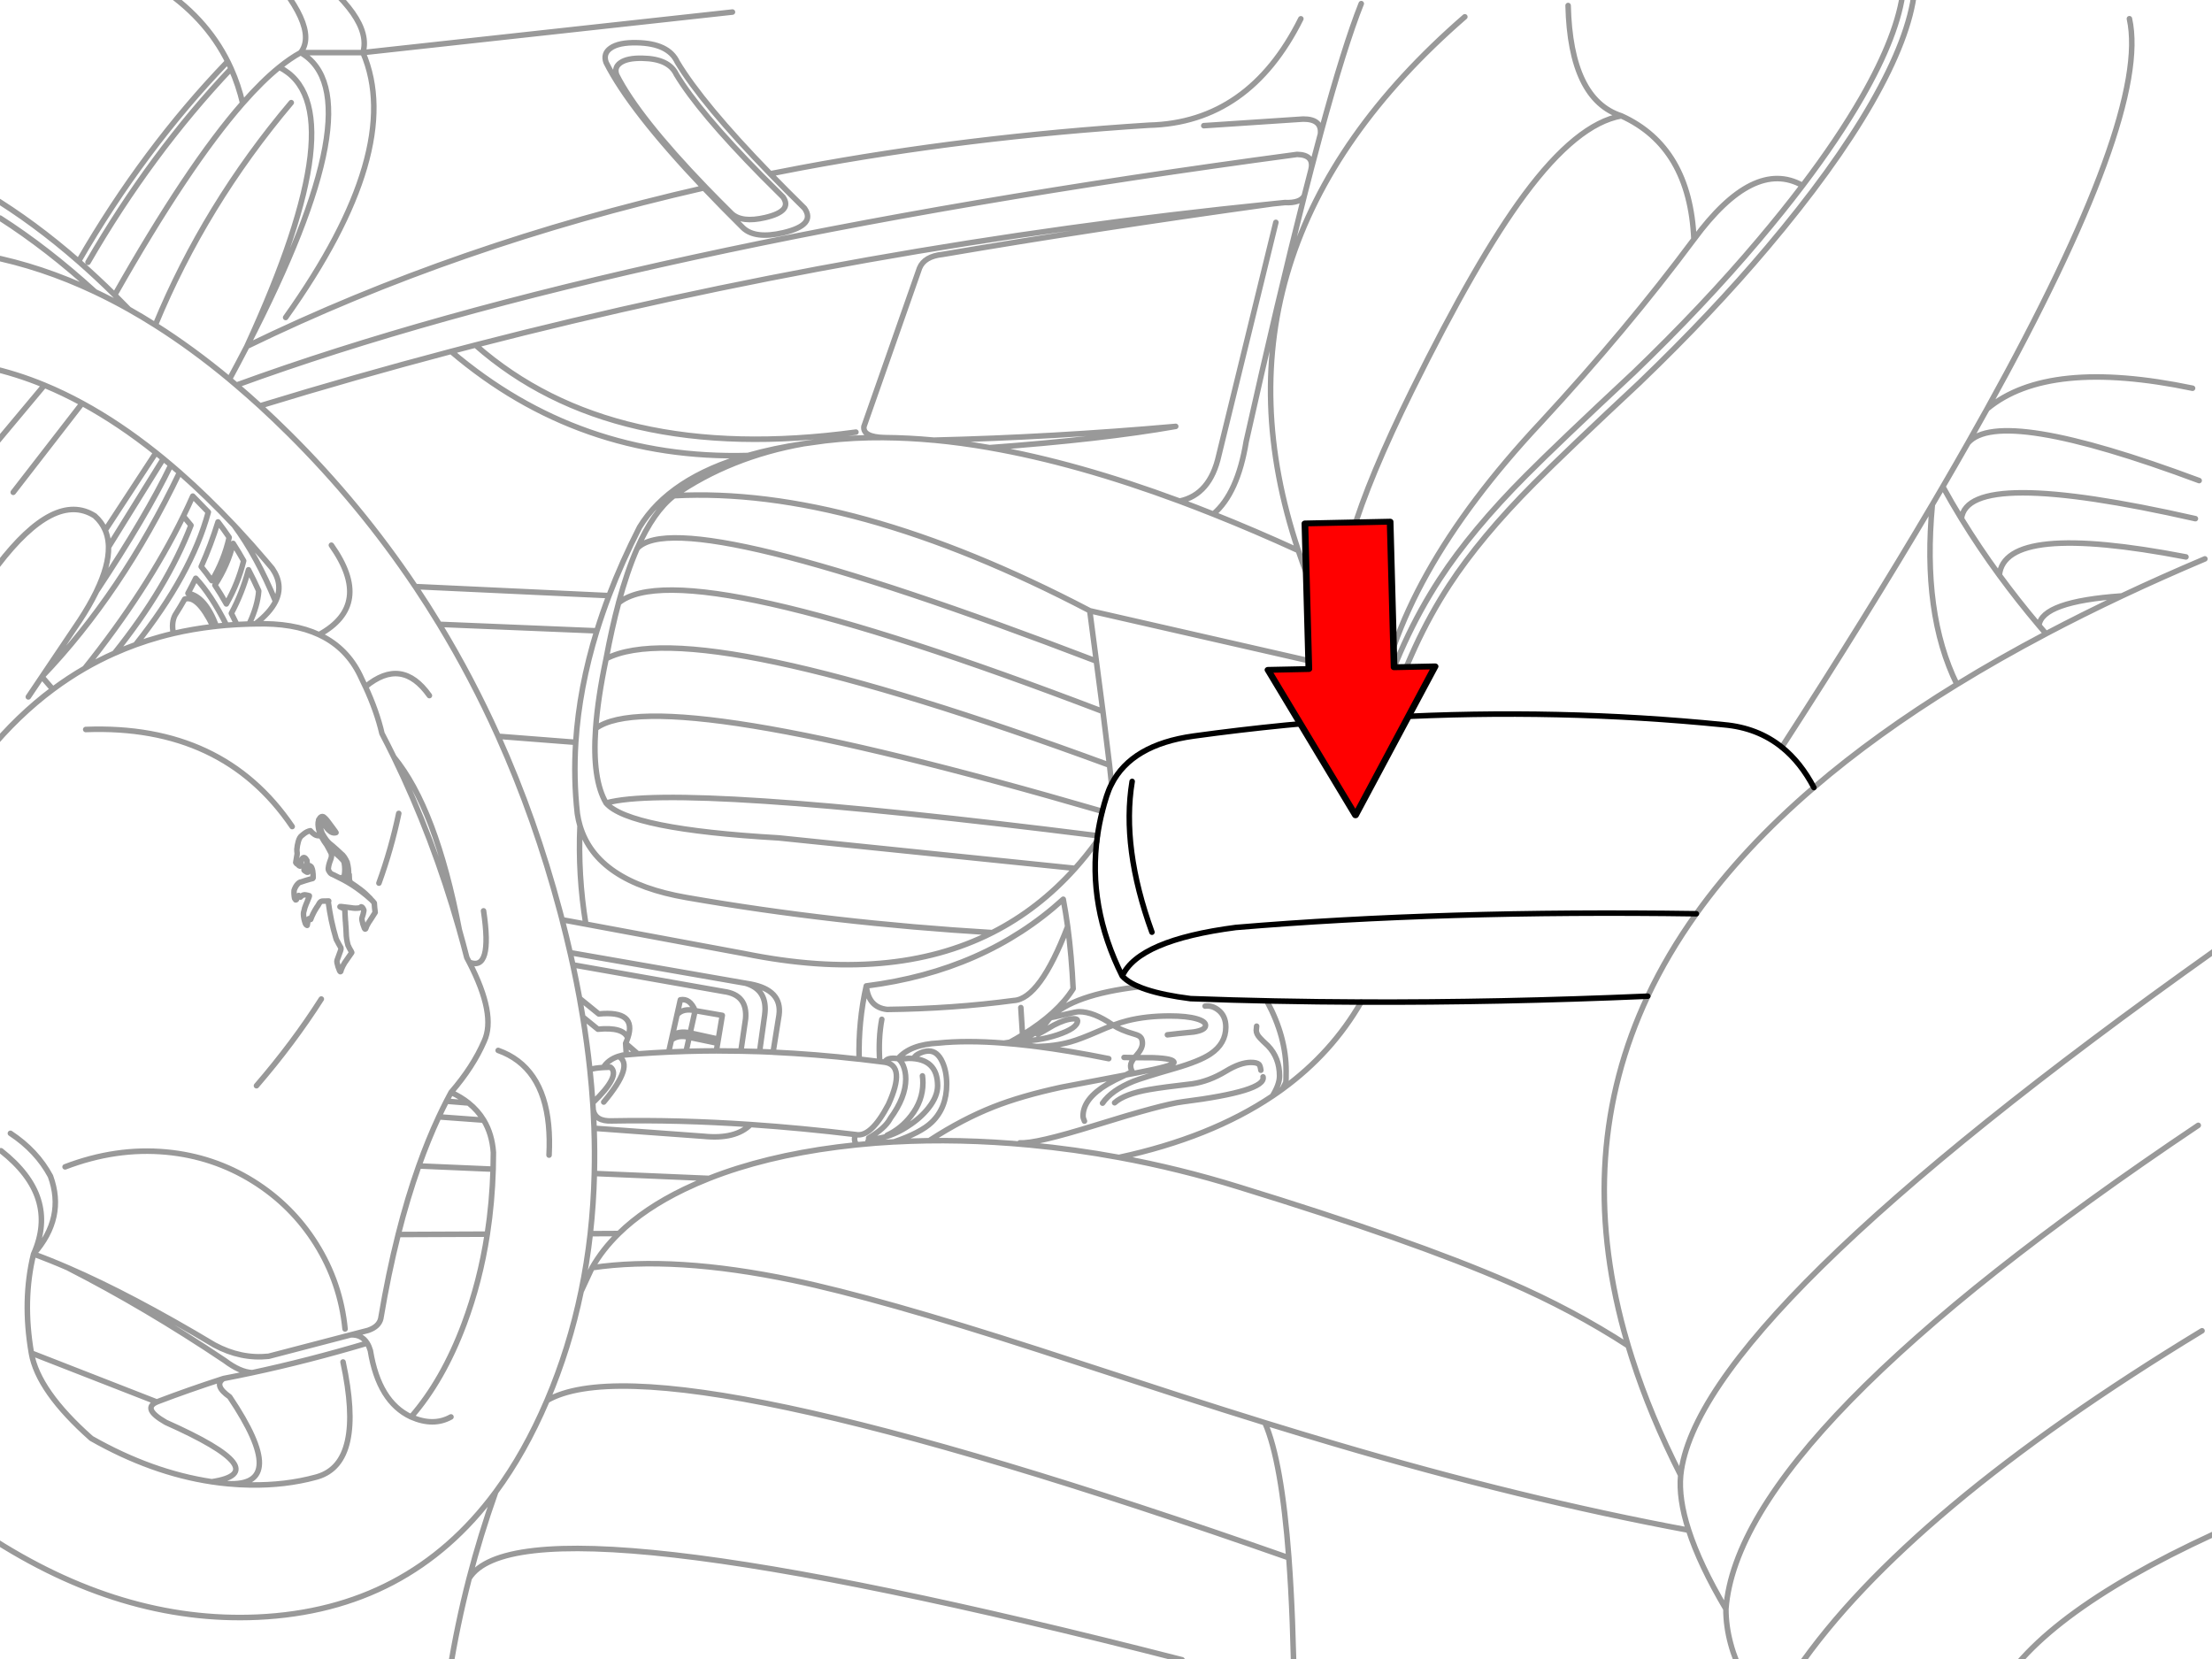 <svg xmlns="http://www.w3.org/2000/svg" xmlns:xlink="http://www.w3.org/1999/xlink" preserveAspectRatio="none" width="400" height="300" viewBox="0 0 400 300"><defs><path fill="#f00" d="M188.15-247.25v46h89.25v22.15l90.2-45.1-90.2-45.1v22.05h-89.25z" id="c"/><path id="a" stroke="#999" stroke-linejoin="round" stroke-linecap="round" d="M251.025 129.703q4.149-13.366 11.018-23.893 5.676-8.699 15.321-18.38 5.804-5.837 19.266-18.397l.009-.017q12.944-12.445 22.896-24.242 12.03-14.223 18.865-26.099 6.862-11.956 7.78-20.305.049-.419-.213-.75-.268-.329-.69-.375-.419-.05-.75.213-.329.268-.375.69-.923 8.011-7.524 19.504-4.303 7.47-10.685 15.883-3.647 4.809-7.976 9.927-9.885 11.722-22.742 24.089l.009-.017q-13.499 12.594-19.317 18.448-9.813 9.849-15.585 18.703-7.104 10.881-11.358 24.728l-.06.409q-3.368-2.551-5.496-8.811l-46.379-10.583 1.193 9.117 1.193 9.117 1.193 9.714.366 3.4m150.317-53.792q1.6 2.918 3.366 5.803m-3.366-5.803q-.935 1.604-1.892 3.238-1.867 19.744 4.448 32.533 7.604-4.672 16.113-9.16-.645-.746-1.278-1.491-3.802-4.504-7.166-9.1-3.694-5.051-6.859-10.217 1.029-9.369 42.306-.009m-.511-23.586q-26.14-5.466-37.168 3.749-1.671 3.017-3.451 6.152 5.734-6.649 41.812 6.8m-41.812-6.8q-2.188 3.856-4.542 7.89m10.225 16.019q.905-9.636 33.743-3.306m-111.726-99.711q.415 16.978 9.629 19.956 12.39 5.611 13.122 22.325 10.808-14.702 19.649-9.731m59.101-30.164q3.803 17.248-25.75 70.57m-141.634-51.228l17.979-1.193q3.415-.006 3.119 2.71 4.333-15.957 7.379-23.586m-10.924 2.744q-9.356 18.799-27.454 19.24-32.846 2.094-62.816 7.686-2.86.53-5.692 1.099 2.887 2.972 6.203 6.229 2.13 3.033-3.834 4.431-5.044 1.176-7.243-.852-3.83-3.791-7.115-7.251-44.706 10.195-82.627 28.639h-.009q-1.504 2.908-3.161 5.973.628.522 1.253 1.057 69.395-25.339 191.814-41.727 3.168.063 2.514 2.769.881-3.381 1.713-6.45m-1.713 6.45l-.043.179q-.574 2.203-1.167 4.533-4.64 18.232-10.506 44.428-1.545 9.421-5.948 13.131 7.472 2.972 15.372 6.587-18.282-54.488 30.113-96.508m-222.148 66.608q2.132 1.809 4.26 3.749 17.146-5.255 34.569-9.85 2.2-.58 4.405-1.15 69.85-18.048 144.182-25.546 1.089-.114 2.181-.222 2.791.123 3.519-1.227m-5.138 4.806l-10.31 42.11q-1.575 7.133-7.098 8.291 3.007 1.123 6.092 2.352m10.753-56.11q-32.315 4.477-59.697 9.151-3.307.349-4.175 2.471l-10.055 28.647q-.242 1.901 3.698 2.011 4.332.033 8.93.46 21.422-.512 43.755-2.488-13.333 2.348-33.7 3.843 15.802 2.756 34.399 9.663m79.883-69.658q-8.01 1.414-17.536 14.281-8.623 11.657-20.314 35.328-7.805 15.798-10.873 26.091-3.562 12.014-2.079 20.774.479 1.928 1.048 3.596m5.556 8.402l-.017.06q-.054.177-.043.349m-50.597 22.325q-1.874 2.586-3.92 4.874-6.6 7.369-14.997 11.622-18.14 9.181-44.667 3.817l-28.818-5.36-4.286-.792q.775 2.998 1.449 5.948l31.621 5.513.954.162q5.816 1.088 5.198 5.624l-1.074 6.706q7.636.357 15.559 1.253-.159-6.822 1.295-13.241 21.366-2.706 35.617-15.678.45 2.388.801 4.942.712 5.271.988 11.248-2.774 4.426-9.151 8.342-1.095.67-2.301 1.329.573-.11 1.108-.247 3.525-.916 5.402-3.17.361-.524.827-1.014 4.025-4.173 15.994-5.598m-6.561 21.047q1.636-2.352 5.59-3.954 1.483-.596 7.43-2.318 4.55-1.312 6.493-2.624 2.778-1.858 2.778-4.857 0-2.045-1.38-3.102-1.125-.869-2.369-.699m9.322 3.63l-.068.75q0 .665.665 1.38.392.443 1.449 1.414 2.096 2.181 2.096 5.47 0 1.534-1.304 3.638.676-.455 1.329-.92l.494-.358q.575-1.049.622-1.27.051-.205.051-1.96 0-6.186-3.408-12.543m-18.064 5.965q1.738-.222 4.755-.511 2.147-.341 2.147-1.193 0-.733-1.619-1.193-1.755-.511-4.857-.511-4.295 0-7.703.869-1.129.287-2.522.801 1.369.907 3.851 1.619.784.222 1.057.511.375.358.375 1.142 0 .971-1.057 2.147-.208.228-.375.443 1.322.009 3.425.017 3.715.153 3.715.852 0 .614-6.868 1.909l-1.875.358-.222.102q-1.926.886-3.05 1.551-4.431 2.641-4.431 5.76 0 .375.256.937m5.453-3.323q1.772-1.602 6.271-2.386 2.556-.443 7.788-1.04 3.05-.46 6.033-2.267 2.624-1.602 4.55-1.602 1.108 0 1.466.358.239.256.341 1.057m-43.576 13.122q2.727.222 13.633-3.17 12.151-3.783 15.764-4.243 15.184-1.926 14.571-4.516m-44.684-6.51q3.851.136 7.498-1.074 3.647-1.21 3.647-2.556 0-.337-.665-.358h-.035.034m-6.544 2.812q.682-.341 2.863-1.636 2.105-1.111 3.596-1.176h.051m-4.218-.196q.383-.043 2.854-.639 1.823-.443 2.335-.443 2.641 0 6.084 2.386l.085.051q-1.265.47-2.744 1.125-3.255 1.414-4.976 1.892-2.783.784-6.118.844 5.963.765 13.037 2.19m-17.894-2.974q-.533.097-1.099.17 2.313.178 4.831.477l1.125.136m-2.863-7.047l.307 4.934m20.246 4.116q-.699.875-.699 1.466 0 .528.256.988 0 .125-1.159.682-10.961 2.074-11.622 2.215-7.243 1.568-12.287 3.562-5.573 2.198-11.418 5.982m36.93-14.895q-1.357-.017-1.892-.034m-37.986.119q.187-.494 1.091-.903.835-.375 1.585-.375 1.568 0 2.471 2.011.767 1.704.767 3.971 0 4.277-2.693 6.885-1.977 1.909-6.851 3.57 11.786-.653 24.557.554 8.124.771 16.139 2.25 16.518-3.561 27.735-11.086m-27.735 11.086q10.925 2.011 21.643 5.334 31.408 9.646 48.825 17.212 11.674 5.061 21.617 11.52-.377-1.265-.724-2.522-8.927-32.616 4.26-60.703 3.58-7.618 8.785-14.903 8.477-11.855 21.26-22.827 11.263-9.664 25.869-18.644m-121.977 73.169q8.934-6.505 14.238-15.73m-89.486-2.923q.378 3.876 3.749 4.26 11.938-.141 22.921-1.619 4.717-.261 9.748-13.378m175.641-54.431q.486-4.345 14.997-5.351l.239-.111q7.114-3.348 14.767-6.587m-28.724 13.54q6.59-3.476 13.719-6.842m-77.395-64.486q-12.113 16.288-27.625 33.061-26.33 28.106-29.695 53.085m100.436-38.191q-11.711 19.881-27.224 43.874m-79.815-17.681q-4.675-9.1-7.618-17.877m-95.502-68.125q-12.259-12.634-16.803-20.203-1.568-3.391-7.328-3.494-3.272-.068-4.738.988-1.38.971-.801 2.59 4.333 8.609 17.681 22.674l.349-.077q-12.28-12.738-16.122-20.365-.485-1.358.673-2.173 1.228-.885 3.971-.827 4.834.082 6.152 2.923 4.047 6.743 15.389 18.277 1.854 1.882 3.903 3.894 1.784 2.543-3.221 3.715-4.227.985-6.067-.716-2.474-2.448-4.678-4.729m69.428 76.535q-43.022-22.518-75.188-20.791-3.707 2.854-6.638 9.518 7.875-8.391 83.019 20.39m-38.327-40.423q-5.571-.042-10.702.571l-3.877.537q-13.321 2.356-23.475 9.407m-40.304-26.099q23.12 19.681 53.69 18.823 4.588-1.316 10.089-2.13m-59.374-17.843q24.659 21.725 68.806 15.747m-107.781-4.746q2.634 2.414 5.266 5.027 12.847 12.756 22.827 27.65l35.038 1.636q2.325-6.11 5.522-12.372 5.401-8.893 19.607-12.969m-88.37-89.384q11.122 11.844 7.481 16.531h11.265q1.863-6.401-11.077-15.849m-25.068 4.431q8.47 5.728 12.304 14.324 1.324 2.958 2.096 6.254 3.504-4.002 6.604-6.51 2.025-1.645 3.877-2.65 13.644 7.878-9.714 53.085v.017m-46.882 3.809q5.123 1.106 10.259 3.229 3.414 1.411 6.834 3.272 6.658 3.619 13.335 8.938.669.533 1.338 1.082.683.561 1.363 1.142.783.663 1.568 1.346 4.926 4.322 9.867 9.569l.631.673q2.607 2.798 5.07 5.7.602.703 1.193 1.414 2.064 2.982.596 5.965-.997 2.031-3.638 4.064 6.856-.213 11.503 1.951 9.862-5.384 2.232-16.181m-51.892-28.937l-10.259 12.27m46.882-19.325l-.009.017m-3.57-51.398q-15.141 15.744-26.866 36.043 3.281 2.87 6.536 6.084 13.203-23.323 23.143-34.671m-20.595 37.253q-1.274-1.317-2.548-2.582m2.548 2.582q2.396 1.347 4.789 2.863 8.949-21.71 24.583-40.227m-52.659 20.876q8.589 5.493 17.178 13.327 3.059 1.446 6.109 3.161m-23.714 46.311q10.335-13.532 17.553-8.947 1.267 1.126 1.892 2.599l9.177-14.025m-9.177 14.025q.392.922.528 1.977v.009q.067.506.077 1.048l9.91-15.977m-8.853 35.191q9.522-11.893 13.846-23.143m-13.846 23.143q1.88-.843 3.826-1.551 10.116-12.754 13.156-23.978l-2.812-2.897q-.802 1.807-1.696 3.63l1.372 1.653m4.891-.614q1.048 1.361 2.019 2.803-.934 4.165-3.136 7.822-.938-1.341-1.926-2.539 1.754-3.912 3.042-8.086zm4.635 7.038q-1.011 4.075-3.127 7.797-1.003-1.796-2.071-3.4 2.363-3.632 3.298-7.55.989 1.532 1.9 3.153zm-15.977-42.63q6.719 4.246 13.403 9.799m-43.542-33.325q8.221 4.959 16.266 11.997m1.704.17q11.343-19.637 25.878-35.012m8.7-.256q14.129 7.009-5.837 50.435m-42.264 26.432l12.475-16.104m-17.093-26.628q9.741 1.891 19.411 6.467m40.508 62.007q.484.225.946.477 4.533 2.479 6.74 7.456.37.749.707 1.483 6.575-5.456 11.563 1.602m-53.136-9.203q2.189-.793 4.456-1.423 1.178-.325 2.377-.605-.389-1.983.307-3.315.912-1.428 1.747-2.897 2.322-.814 5.138 4.968l.596-.068q-2.031-5.427-5.147-5.948.732-1.347 1.406-2.727 2.786 2.954 5.573 8.495.928-.076 1.866-.128-.488-1.039-.997-2.028 1.975-3.682 3.102-7.873.972 1.851 1.849 3.817-.174 2.669-1.738 5.99.569-.018 1.142-.026m-3.357.119q1.101-.064 2.215-.094m-13.702 1.713q3.503-.814 7.192-1.244m-7.635-29.227q-4.437 9.228-13.446 22.827l-.136.273q-1.161 2.361-2.914 5.036l-6.834 10.157q14.398-15.016 24.898-36.947m.69 7.907q-6.542 13.385-17.834 27.522 2.61-1.505 5.36-2.727m36.938 30.13q.117-.211.239-.366l.026-.026q.276-.306.579-.17.435.297.903.954.473.651.954 1.278l.009.026q.235.281.426.605-.661.217-1.38-.494l-.017-.026q-.46-.444-.954-1.406l-.009-.026q-.193-.088-.358.281v.026q-.172.54 0 1.193l.017.026.128.4.017.017v.043l.06.102.017.06.017.017q.695 1.257 1.338 1.789l.452.366q.788.672 1.585 1.432.581.41 1.116 1.593l-.009.026q.3 1.117.247 2.122v.017q-.036.559.034 1.15l.034.043q.117.261.222.324l.017.017.051.034q-.128-.173-.179-.418-.123-.587-.068-1.125.025.373.034.741l.026.256q.084.393.29.528.861.566 1.738 1.227.861.653 1.747 1.585l-.145-.128q-.886-.832-1.755-1.5-.871-.656-1.73-1.159l-.017-.026q-.3-.146-.605-.358l-.009.026q-.514-.298-1.031-.631.215.128.418.051.171-.278.187-.605.152-.994-.034-2.096l.009-.026q-.104-.305-.264-.486-.566-.627-1.125-1.082l-.792-.69-.256-.213q-.377-.291-.767-.801.424.741.844 1.576l.009.043q.091.502-.077.937-.134.35-.256.716-.16.48-.213.997-.01.145.034.315.292.58.554.699.222.086.443.196.854.418 1.713.869.776.415 1.559.912.866.554 1.738 1.227.869.662 1.747 1.457.258.238.528.596.046.841.162 1.704-.402.597-.801 1.261h-.017l-.009.026q-.151.273-.307.46l-.298.528q-.144.263-.23.554-.119.351-.273.051-.324-.777-.452-1.5-.053-.261.026-.477.222-.591.315-1.218.016-.081-.026-.187l-.017-.017q-.21-.49-.435-.503l-.153.136q-.075.063-.162.068-.76.119-1.542-.034l-.153-.017q-.839-.099-1.679-.205-.082-.056-.153.043.151.105.298.145l.026-.009.085.051.009.017.077.009.017.017.17.034.017.017q.065-.015.136.06l.009.043q.075.553.077 1.082v.017l.068 1.167.017.017.034.682.009.017.043.639q.028.376.034.741.014 1.069.332 2.232l.043.085.017.017.119.256.009.043q.151.229.307.545l.034.034q.095.165.145.315l-.009.026q-.611.844-1.261 1.815-.374.596-.622 1.244l-.051.187q-.065.41-.256.026-.334-.769-.469-1.483-.045-.236.026-.452.296-.876.639-1.747l-.017-.017q.116-.179.06-.418l-.009-.043q-.249-.472-.494-.878l-.009-.043-.315-.562h.017l-.009-.043-.06-.119q-.504-1.69-.844-3.315-.338-1.646-.554-3.246l-.026-.119.085-.102.009-.026q-.339-.004-.673.017l-.52.009q-.356.018-.673.682-.146.261-.298.435l-.009.026q-.679 1.044-1.091 2.173l-.009-.043q-.169-.163-.324-.094-.106.13-.136.281-.083.456-.153.912l-.009.017q-.104-.039-.213-.153l-.009-.017-.111-.196q-.293-.825-.332-1.568-.018-.23.026-.452.07-.329.179-.656l-.009-.043q.25-.714.562-1.406l.009-.026-.017-.017q.209-.367.315-.784l-.009-.043h-.026q-.295-.098-.588-.145-.521-.15-.997.392-.155-.27-.29-.307-.106.02-.205.187-.099.167-.145.366-.063.28-.205.247l-.017.009q-.092-.089-.187-.264-.15-.767-.094-1.466l.009-.026q.229-.682.639-1.125.216-.237.452-.332l.085-.017.009.017q.81-.281 1.619-.511.279-.086.554-.145l.077-.119v-.017q.017-.606-.085-1.253-.047-.289-.179-.588-.091-.203-.187-.247l-.187-.094q-.244.316-.222.878.014.211-.085.298h-.017q-.184.054-.383-.119l-.017-.026q-.133-.052-.273-.205l.009-.026-.017-.017.009-.324q.305-.213.486-.75.096-.303.034-.648-.462-.835-.827-.366-.092.114-.145.264-.091.277-.102.571l-.009.179.017.017v.128l.009.043q-.048.203-.205.162v.026q-.132-.024-.273-.17l-.017-.017-.043-.051.068-.375.043-.315.009-.017h-.026l-.009.026q-.046.286-.128.562l-.009.017q-.18.016-.383-.315.119-.736.247-1.483.026-.22-.026-.486-.032-.196-.017-.383.058-.748.264-1.466.217-.778.656-1.082l.375-.307q.56-.434 1.142-.545.782.925 1.5.903.262-.012.537.222l-.162-.29-.094-.239-.017-.06-.06-.145v-.017l-.009-.017-.17-.554q-.093-.428-.119-.835v-.017l-.009-.026q-.017-.451.111-.852l.009-.026-.017-.017zm.537 3.093l.043.06q.428.626.852 1.346-.438-.562-.895-1.406zm-42.664-19.436q24.8-.948 37.339 17.553m-13.702-36.231q.91-.103 1.832-.179m-43.192 22.938q5.433-6.612 11.784-11.341l-1.985-2.284-2.454 3.647m-4.942 82.073q10.529 8.27 5.896 18.678 5.788-6.564 3.05-14.077-2.47-4.61-7.243-7.754m56.221-24.285q-5.055 7.94-11.725 15.678m-34.612 14.673q9.22-3.528 18.32-2.676 8.521.801 15.695 5.266 6.987 4.363 11.35 11.299 4.448 7.089 5.266 15.423m-56.323-13.548q2.968 1.082 6.229 2.497 11.445 4.95 26.474 13.949 4.789 2.574 9.799 2.045l14.86-3.877 3.119-.809q1.955-.663 2.301-2.13 1.356-8.097 3.153-15.21 1.67-6.627 3.724-12.398 1.678-4.728 3.613-8.879.674-1.449 1.38-2.829.416-.813.844-1.602 4-4.627 5.99-9.254 2.207-4.755-2.718-14.29l-.426-.809q-.63-2.47-1.346-4.993l-.094-.341q-4.67-16.393-11.767-30.965-1.045-2.136-2.139-4.235-.93-4.014-2.982-8.461m-56.528.477q2.796-2.081 5.769-3.8m184.119 7.805q-76.131-29.1-87.586-19.632-1.227 4.56-2.258 10.089 16.013-8.335 91.037 19.257m-91.037-19.257q-1.509 7.176-1.892 12.628 11.261-8.427 91.617 14.963m-124.235-40.645q2.249 3.363 4.354 6.834l28.485 1.176q.98-3.166 2.198-6.374m-30.684 5.198q5.886 9.698 10.634 20.246l14.034 1.091q.633-9.856 3.817-20.16m-35.822 33.01q-1.325 6.364-3.587 12.611m35.592-25.46q-.42 6.559.29 12.918.17 1.126.477 2.173 3.019 10.175 19.257 12.977 26.576 4.629 55.284 6.34m-89.342-35.498q6.719 14.94 11.154 31.587l.418 1.576m3.229-16.982q-.392 8.887 1.057 17.775m1.772-35.353q-.64 9.154 1.892 13.463 12.829-3.649 88.856 5.905m-127.251-14.238q7.632 9.276 11.861 31.306m30.062 20.484l2.207 1.9q2.77-.205 5.581-.332l.486-2.164.179-.801.844-3.766.605-2.71q1.729-.324 2.676 1.96l4.908.852-.716 4.295-.128.75-.23 1.38q2.204-.001 4.431.043l.852-5.837q.391-4.352-3.92-4.942l-27.309-4.823q.659 3.054 1.21 6.058l3.468 2.82q6.954-.672 5.249 4.337-.158.463-.392.98zm0 0l.136 2.071q1.032-.09 2.071-.17m-12.236-18.311q.253 1.113.494 2.215m1.21 6.058q.308 1.687.579 3.357l2.735 2.224q4.575-.442 5.402 1.576m-1.687 3.323q2.943 1.594-2.659 8.274m-.068-6.254q.872-1.412 2.727-2.019m-1.432 1.968q-.701.013-1.295.051m-1.917 6.391q5.144-4.948 3.212-6.442m-3.212 6.442l.017.239.068 1.065q.428 2.076 3.349 1.968 11.993-.23 25.103.656 9.25.631 19.053 1.815 2.728.55 5.879-5.453 3.206-7.055-.682-7.635l-.886-.111q-1.874-.243-3.732-.452m-46.251 1.517q-1.625.098-2.437.375.321 3.037.52 6.016m.085 1.304q.096 1.656.153 3.298l19.811 1.449q5.765.588 8.487-2.122m-23.893-12.338q.364-.123.767-.213l.665-.06m-7.882-6.851q.789 4.827 1.287 9.518m-25.103 4.124q1.792.826 3.17 1.926 1.679 1.346 2.735 3.102 1.508 2.499 1.747 5.828-.002 1.527-.043 3.033-.181 6.065-1.057 11.75-1.314 8.564-4.201 16.266-3.804 10.17-9.577 16.786 4.047 1.772 7.209 0m-2.207-54.261l8.129.596m-6.749-3.425l4.013.324m-9.007 11.384l13.446.579m-17.17 11.818l16.113-.068m16.965 10.344l1.977-4.269q1.884-3.303 4.831-6.186l-5.147.026q-.601 5.322-1.662 10.43zm0 0q-2.138 10.31-6.161 19.734 20.038-11.598 134.144 28.451-1.313-17.49-4.329-24.429-7.258-2.25-15.44-4.882-17.451-5.692-25.58-8.333-28.869-9.322-44.394-12.56-21.387-4.465-36.265-2.25m4.831-6.186q4.619-4.523 11.853-8.01 2.159-1.041 4.482-1.96l-20.748-.886q-.136 5.548-.733 10.881m.682-19.061q.148 4.145.051 8.18m-17.391-22.257q8.072 2.873 9.109 13.472.244 2.514.094 5.462m70.434-20.263q5.018-.519 11.784.009m-19.112 2.803q2.179-2.566 7.328-2.812m-7.345 2.812h.017m-.017 0l.043.026.06.043q.789-.006 1.823-.119 5.249 0 5.249 4.959 0 1.926-1.636 4.005-1.449 1.841-3.664 3.255-2.062 1.397-4.397 2.045-2.181.409-2.88.665m2.999-14.23q.432-.911 2.309-.656l.094.009m.102.068q.493.356.852 1.176.46 1.074.46 2.437 0 3.326-2.803 7.149l-.06.119q-.927 1.679-3.851 3.417m9.731-11.248q.085.545.085 1.261 0 3.238-2.181 6.016-1.789 2.284-4.295 3.459m-.954-20.961q-.655 3.471-.375 7.643m-38.174-1.73q1.57-.072 3.153-.119l.562-2.539-.068-.017q-1.96-.474-3.161.511m4.303-5.317l-.895 4.03 5.087 1.116m-5.087-1.116l-.128-.026q-1.945-.375-3.102.511m8.189 1.38l-5.138-1.074m-.562 2.539q2.716-.079 5.47-.085m5.181-12.262q4.188 1.159 3.562 5.786l-.92 6.604q1.216.046 2.437.102m-5.828-.187q1.69.03 3.391.085m-9.134 22.93q10.057-3.973 23.245-5.675 1.718-.222 3.459-.4-.714-.925-.153-1.849m.153 1.849q3.316-.342 6.714-.528m-74.2-41.778q1.667 11.057-2.607 9.279m24.762-28.775q4.083 4.742 31.203 6.305l53.613 5.504m-68.712 25.733q-2.19-.499-3.281.75m-7.192-84.348q-1.84 4.185-3.374 9.876m20.595-106.852l-66.821 7.328q7.577 17.604-13.974 47.904m-32.03 41.505q.058 3.379-2.173 7.993m24.881-11.912q4.161 5.628 7.49 13.753m49.097 144.497l-.051.119q-3.984 9.32-9.228 16.42-2.754 7.751-4.797 15.619 9.799-15.815 128.913 14.733m-128.913-14.733q-2.173 8.408-3.536 16.948m-17.877-60.967q1.973-.093 2.965 1.5.351.561.579 1.338 1.503 9.266 7.362 11.997m-28.707-8.001q10.072-2.151 20.765-5.334m-25.972 6.391q2.581-.491 5.206-1.057m-5.206 1.057q-1.847 1.236 1.108 3.315 10.921 16.266-.375 15.704 2.063.2 4.124.23 6.325.092 11.776-1.389l.392-.111q8.513-2.564 4.584-20.74m-49.736-17.016q14.083 7.19 28.349 16.761 2.779 2.098 4.985 2.19m-39.562-21.447q-2.036 8.355-.392 17.894l22.683 8.853.187-.077q5.522-2.109 11.878-4.167m-12.066 4.243q-2.741 1.185 1.636 3.69 20.09 8.957 8.299 10.736 1.432.216 2.863.349m-2.863-.349q-10.859-1.631-21.779-7.839-9.665-8.562-10.839-15.44m83.965 25.12q-15.801 21.398-43.039 22.64-24.639 1.123-48.833-14.69m230.967-20.467q6.699 2.067 12.611 3.809 33.964 10.038 64.017 15.627-1.84-5.692-1.44-9.944-5.497-10.803-8.802-21.157-.364-1.127-.699-2.25m103.094-39.861q-83.059 55.707-85.413 87.458-.009 6.136 3.425 12.764m-3.425-12.764q-4.723-7.994-6.74-14.247m19.538 25.307q19.864-28.919 73.297-61.367m-164.163 66.327q-.168-14.6-.971-25.273m-64.213-202.115q4.877.456 10.055 1.355m125.018 185.824q2.924-28.321 96.491-94.795m-38.872 133.454q8.895-14.912 42.792-29.823" fill="none"/><path id="b" stroke="#000" stroke-linejoin="round" stroke-linecap="round" d="M297.941 180.13q-26.817 1.158-51.824 1.065-15.783-.063-30.846-.622-9.791-1.242-12.355-4.09-6.306-12.598-4.482-25.367.314-2.202.869-4.405.353-1.398.801-2.795.362-1.128.878-2.139 3.616-7.117 14.801-8.683 16.693-2.297 33.129-3.272l1.023-.06 1.091-.06q30.815-1.659 60.72 1.346 6.063.533 10.438 4.047 3.415 2.744 5.803 7.302m-123.28-1.108q-1.977 11.96 3.579 27.267m-5.368 7.924q2.952-6.479 20.535-8.777 37.45-3.143 83.275-2.48" fill="none"/><path id="d" stroke="#000" stroke-width="3" stroke-linejoin="round" stroke-linecap="round" d="M-.006 18.385h74.298v-18.382l75.11 37.555-75.11 37.576v-18.444h-74.298v-38.304z" fill="none"/></defs><use xlink:href="#a" transform="translate(.021 .013)"/><use xlink:href="#b" transform="translate(.021 .013)"/><g transform="matrix(.008 .295 .335 -.007 317.281 37.41)"><use xlink:href="#c"/><use xlink:href="#d" transform="matrix(1.201 0 0 1.201 188.2 -269.3)"/></g></svg>